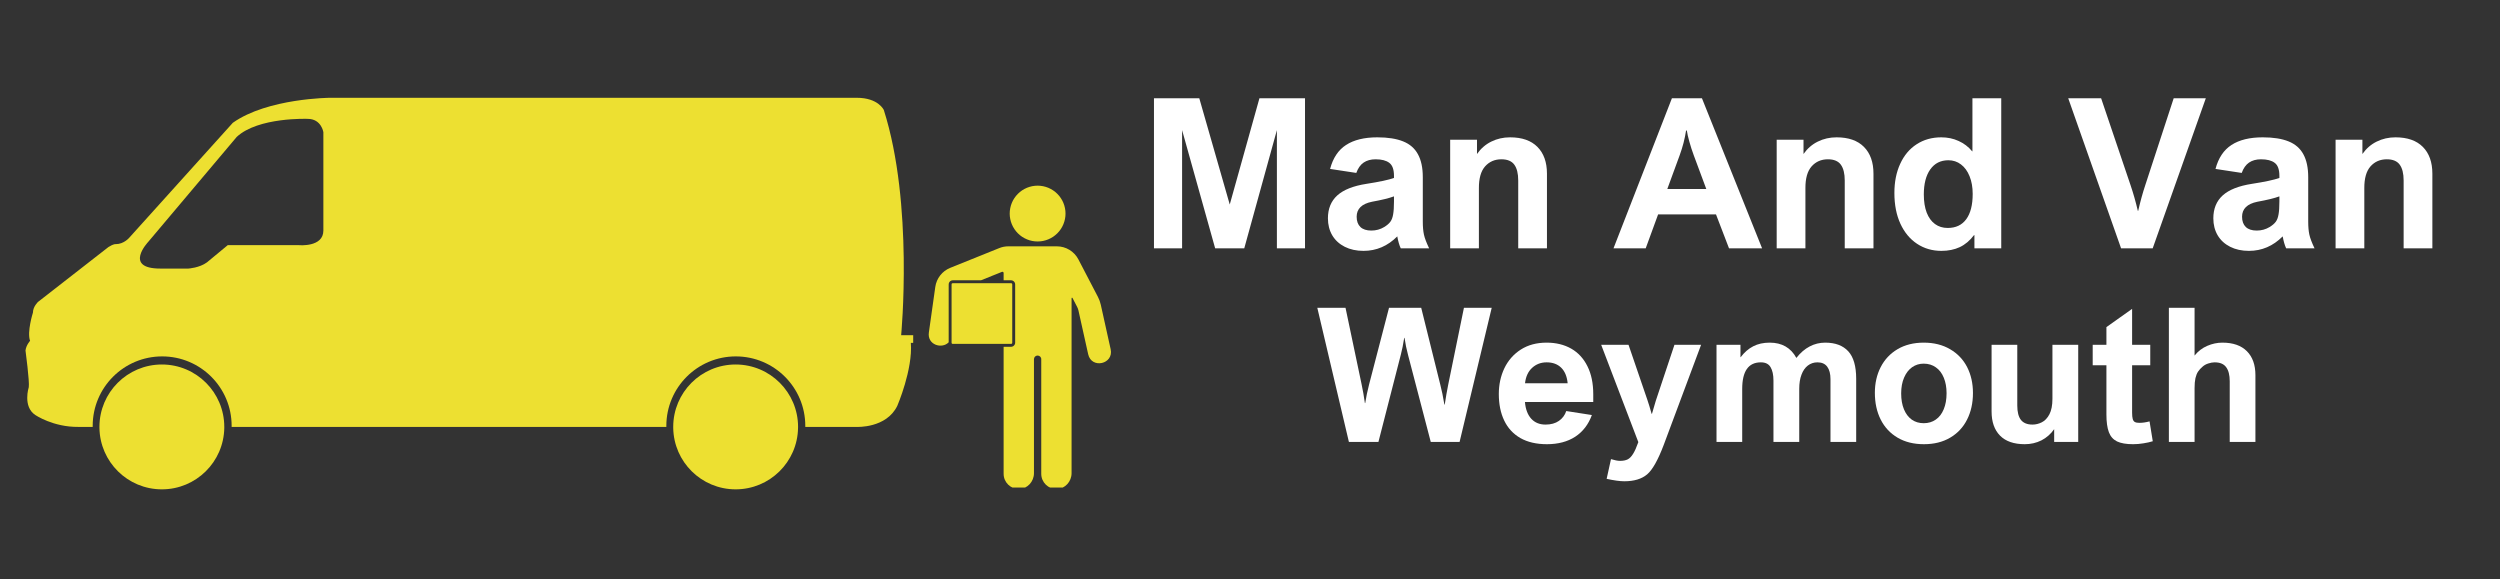<svg xmlns="http://www.w3.org/2000/svg" xmlns:xlink="http://www.w3.org/1999/xlink" width="600" viewBox="0 0 450 104.25" height="139" preserveAspectRatio="xMidYMid meet"><rect x="0" y="0" width="450" height="104.25" fill="#333333" stroke="none"/><defs><g></g><clipPath id="a387170753"><path d="M 4 17.602 L 164.781 17.602 L 164.781 77 L 4 77 Z M 4 17.602 " clip-rule="nonzero"></path></clipPath><clipPath id="ab9cf10283"><path d="M 17 65 L 41 65 L 41 88.34 L 17 88.34 Z M 17 65 " clip-rule="nonzero"></path></clipPath><clipPath id="f2c058ad3e"><path d="M 121 65 L 144 65 L 144 88.34 L 121 88.34 Z M 121 65 " clip-rule="nonzero"></path></clipPath><clipPath id="94a0e6be4e"><path d="M 181 33.391 L 192 33.391 L 192 44 L 181 44 Z M 181 33.391 " clip-rule="nonzero"></path></clipPath><clipPath id="85a36e22cb"><path d="M 167 44 L 200 44 L 200 87.75 L 167 87.75 Z M 167 44 " clip-rule="nonzero"></path></clipPath></defs><g fill="#ffffff" fill-opacity="1"><g transform="translate(236.991, 79.55)"><g><path d="M 8.688 -7 L 8.75 -7 C 8.906 -8.039 9.141 -9.164 9.453 -10.375 L 13.031 -24.141 L 18.828 -24.141 L 22.266 -10.297 C 22.523 -9.305 22.77 -8.113 23 -6.719 L 23.062 -6.719 C 23.258 -8.039 23.469 -9.238 23.688 -10.312 L 26.516 -24.141 L 31.516 -24.141 L 25.734 0 L 20.547 0 L 16.453 -15.672 C 16.18 -16.691 15.973 -17.711 15.828 -18.734 L 15.766 -18.734 C 15.586 -17.578 15.391 -16.586 15.172 -15.766 L 11.125 0 L 5.812 0 L 0.125 -24.141 L 5.203 -24.141 L 8.094 -10.391 C 8.32 -9.336 8.52 -8.207 8.688 -7 Z M 8.688 -7 "></path></g></g></g><g fill="#ffffff" fill-opacity="1"><g transform="translate(268.63, 79.55)"><g><path d="M 9.562 -3.125 C 10.539 -3.125 11.348 -3.348 11.984 -3.797 C 12.617 -4.242 13.055 -4.832 13.297 -5.562 L 17.906 -4.844 C 17.289 -3.145 16.289 -1.844 14.906 -0.938 C 13.52 -0.039 11.82 0.406 9.812 0.406 C 7.926 0.406 6.332 0.035 5.031 -0.703 C 3.738 -1.453 2.77 -2.504 2.125 -3.859 C 1.477 -5.211 1.156 -6.801 1.156 -8.625 C 1.156 -10.312 1.488 -11.859 2.156 -13.266 C 2.832 -14.672 3.816 -15.789 5.109 -16.625 C 6.41 -17.457 7.957 -17.875 9.75 -17.875 C 11.445 -17.875 12.926 -17.516 14.188 -16.797 C 15.445 -16.078 16.422 -15.02 17.109 -13.625 C 17.805 -12.238 18.156 -10.562 18.156 -8.594 L 18.156 -7.188 L 5.859 -7.188 C 5.973 -5.883 6.352 -4.879 7 -4.172 C 7.645 -3.473 8.5 -3.125 9.562 -3.125 Z M 5.875 -10.562 L 13.547 -10.562 C 13.43 -11.781 13.047 -12.711 12.391 -13.359 C 11.734 -14.004 10.859 -14.328 9.766 -14.328 C 8.734 -14.328 7.859 -13.992 7.141 -13.328 C 6.43 -12.672 6.008 -11.75 5.875 -10.562 Z M 5.875 -10.562 "></path></g></g></g><g fill="#ffffff" fill-opacity="1"><g transform="translate(287.916, 79.55)"><g><path d="M 9.375 -5.062 L 9.438 -5.062 C 9.781 -6.27 10.008 -7.051 10.125 -7.406 L 13.484 -17.484 L 18.281 -17.484 L 11.562 0.516 C 10.531 3.242 9.535 5.016 8.578 5.828 C 7.598 6.66 6.227 7.078 4.469 7.078 C 3.664 7.078 2.602 6.93 1.281 6.641 L 2.062 3.094 C 2.738 3.301 3.281 3.406 3.688 3.406 C 4.25 3.406 4.707 3.316 5.062 3.141 C 5.414 2.961 5.738 2.633 6.031 2.156 C 6.332 1.688 6.648 0.977 6.984 0.031 L 0.297 -17.484 L 5.219 -17.484 L 8.625 -7.531 C 8.832 -6.938 9.082 -6.113 9.375 -5.062 Z M 9.375 -5.062 "></path></g></g></g><g fill="#ffffff" fill-opacity="1"><g transform="translate(306.675, 79.55)"><g><path d="M 21.859 -17.875 C 23.68 -17.875 25.066 -17.352 26.016 -16.312 C 26.961 -15.281 27.438 -13.633 27.438 -11.375 L 27.438 0 L 22.812 0 L 22.812 -11.297 C 22.812 -12.266 22.617 -13.008 22.234 -13.531 C 21.848 -14.062 21.258 -14.328 20.469 -14.328 C 19.812 -14.328 19.234 -14.133 18.734 -13.75 C 18.242 -13.375 17.863 -12.828 17.594 -12.109 C 17.32 -11.398 17.188 -10.547 17.188 -9.547 L 17.188 0 L 12.547 0 L 12.547 -11.047 C 12.547 -12.078 12.375 -12.879 12.031 -13.453 C 11.695 -14.035 11.113 -14.328 10.281 -14.328 C 8.039 -14.328 6.922 -12.734 6.922 -9.547 L 6.922 0 L 2.297 0 L 2.297 -17.484 L 6.609 -17.484 L 6.609 -15.25 L 6.641 -15.25 C 7.305 -16.133 8.062 -16.789 8.906 -17.219 C 9.75 -17.656 10.738 -17.875 11.875 -17.875 C 14.07 -17.875 15.672 -16.957 16.672 -15.125 C 17.398 -16.051 18.195 -16.738 19.062 -17.188 C 19.926 -17.645 20.859 -17.875 21.859 -17.875 Z M 21.859 -17.875 "></path></g></g></g><g fill="#ffffff" fill-opacity="1"><g transform="translate(336.32, 79.55)"><g><path d="M 1.156 -8.844 C 1.156 -10.562 1.504 -12.102 2.203 -13.469 C 2.91 -14.844 3.926 -15.922 5.25 -16.703 C 6.582 -17.484 8.148 -17.875 9.953 -17.875 C 11.785 -17.875 13.367 -17.477 14.703 -16.688 C 16.047 -15.906 17.066 -14.832 17.766 -13.469 C 18.461 -12.102 18.812 -10.551 18.812 -8.812 C 18.812 -7.008 18.457 -5.41 17.75 -4.016 C 17.051 -2.629 16.035 -1.547 14.703 -0.766 C 13.379 0.016 11.805 0.406 9.984 0.406 C 8.16 0.406 6.582 0.016 5.25 -0.766 C 3.926 -1.547 2.91 -2.633 2.203 -4.031 C 1.504 -5.426 1.156 -7.031 1.156 -8.844 Z M 9.938 -14.094 C 9.164 -14.094 8.473 -13.879 7.859 -13.453 C 7.254 -13.023 6.773 -12.406 6.422 -11.594 C 6.066 -10.781 5.891 -9.828 5.891 -8.734 C 5.891 -7.641 6.055 -6.688 6.391 -5.875 C 6.723 -5.07 7.191 -4.453 7.797 -4.016 C 8.41 -3.586 9.129 -3.375 9.953 -3.375 C 10.773 -3.375 11.492 -3.586 12.109 -4.016 C 12.734 -4.441 13.211 -5.062 13.547 -5.875 C 13.891 -6.688 14.062 -7.648 14.062 -8.766 C 14.062 -9.828 13.895 -10.758 13.562 -11.562 C 13.238 -12.363 12.766 -12.984 12.141 -13.422 C 11.523 -13.867 10.789 -14.094 9.938 -14.094 Z M 9.938 -14.094 "></path></g></g></g><g fill="#ffffff" fill-opacity="1"><g transform="translate(356.282, 79.55)"><g><path d="M 9.562 -3.125 C 10.133 -3.125 10.691 -3.258 11.234 -3.531 C 11.785 -3.801 12.242 -4.281 12.609 -4.969 C 12.973 -5.664 13.156 -6.598 13.156 -7.766 L 13.156 -17.484 L 17.797 -17.484 L 17.797 0 L 13.469 0 L 13.469 -2.297 C 12.852 -1.422 12.086 -0.75 11.172 -0.281 C 10.254 0.176 9.254 0.406 8.172 0.406 C 6.223 0.406 4.738 -0.109 3.719 -1.141 C 2.707 -2.172 2.203 -3.617 2.203 -5.484 L 2.203 -17.484 L 6.828 -17.484 L 6.828 -6.562 C 6.828 -5.395 7.047 -4.531 7.484 -3.969 C 7.93 -3.406 8.625 -3.125 9.562 -3.125 Z M 9.562 -3.125 "></path></g></g></g><g fill="#ffffff" fill-opacity="1"><g transform="translate(376.358, 79.55)"><g><path d="M 10.688 -17.484 L 10.688 -13.797 L 7.422 -13.797 L 7.422 -5.281 C 7.422 -4.781 7.457 -4.398 7.531 -4.141 C 7.602 -3.879 7.727 -3.695 7.906 -3.594 C 8.094 -3.488 8.367 -3.438 8.734 -3.438 C 9.305 -3.438 9.914 -3.523 10.562 -3.703 L 11.141 -0.125 C 10.629 0.031 10.066 0.156 9.453 0.25 C 8.836 0.352 8.219 0.406 7.594 0.406 C 6.363 0.406 5.398 0.238 4.703 -0.094 C 4.016 -0.438 3.523 -0.992 3.234 -1.766 C 2.941 -2.547 2.797 -3.613 2.797 -4.969 L 2.797 -13.797 L 0.328 -13.797 L 0.328 -17.484 L 2.797 -17.484 L 2.797 -20.672 L 7.422 -23.953 L 7.422 -17.484 Z M 10.688 -17.484 "></path></g></g></g><g fill="#ffffff" fill-opacity="1"><g transform="translate(388.101, 79.55)"><g><path d="M 11.922 -17.875 C 13.848 -17.875 15.32 -17.359 16.344 -16.328 C 17.363 -15.305 17.875 -13.867 17.875 -12.016 L 17.875 0 L 13.25 0 L 13.25 -10.922 C 13.25 -12.035 13.035 -12.879 12.609 -13.453 C 12.191 -14.035 11.5 -14.328 10.531 -14.328 C 10.176 -14.328 9.797 -14.258 9.391 -14.125 C 8.992 -14 8.656 -13.812 8.375 -13.562 C 8.031 -13.27 7.754 -12.969 7.547 -12.656 C 7.348 -12.352 7.191 -11.961 7.078 -11.484 C 6.973 -11.004 6.922 -10.406 6.922 -9.688 L 6.922 0 L 2.297 0 L 2.297 -24.141 L 6.922 -24.141 L 6.922 -15.547 C 7.547 -16.328 8.305 -16.91 9.203 -17.297 C 10.098 -17.68 11.004 -17.875 11.922 -17.875 Z M 11.922 -17.875 "></path></g></g></g><g fill="#ffffff" fill-opacity="1"><g transform="translate(204.871, 44.704)"><g><path d="M 21.828 -27.016 L 30.031 -27.016 L 30.031 0 L 24.969 0 L 24.969 -21.281 L 19.094 0 L 13.859 0 L 7.906 -21.281 L 7.906 0 L 2.844 0 L 2.844 -27.016 L 11 -27.016 L 16.484 -7.891 Z M 21.828 -27.016 "></path></g></g></g><g fill="#ffffff" fill-opacity="1"><g transform="translate(237.729, 44.704)"><g><path d="M 19.516 0 L 14.406 0 C 14.145 -0.562 13.938 -1.281 13.781 -2.156 C 12.051 -0.414 10.023 0.453 7.703 0.453 C 6.422 0.453 5.297 0.207 4.328 -0.281 C 3.359 -0.77 2.609 -1.457 2.078 -2.344 C 1.555 -3.238 1.297 -4.258 1.297 -5.406 C 1.297 -7.133 1.859 -8.508 2.984 -9.531 C 4.117 -10.551 5.863 -11.242 8.219 -11.609 C 10.57 -11.973 12.227 -12.328 13.188 -12.672 L 13.188 -13.047 C 13.188 -14.191 12.906 -14.973 12.344 -15.391 C 11.789 -15.816 10.969 -16.031 9.875 -16.031 C 9.02 -16.031 8.301 -15.832 7.719 -15.438 C 7.145 -15.039 6.707 -14.422 6.406 -13.578 L 1.688 -14.297 C 2.207 -16.266 3.164 -17.703 4.562 -18.609 C 5.969 -19.523 7.844 -19.984 10.188 -19.984 C 12.094 -19.984 13.645 -19.738 14.844 -19.25 C 16.039 -18.77 16.926 -18 17.5 -16.938 C 18.082 -15.883 18.375 -14.508 18.375 -12.812 L 18.375 -4.828 C 18.375 -3.891 18.441 -3.109 18.578 -2.484 C 18.711 -1.859 19.023 -1.031 19.516 0 Z M 9.234 -8.391 C 7.391 -8.016 6.469 -7.113 6.469 -5.688 C 6.469 -4.895 6.691 -4.281 7.141 -3.844 C 7.598 -3.414 8.254 -3.203 9.109 -3.203 C 9.953 -3.203 10.727 -3.414 11.438 -3.844 C 11.926 -4.145 12.289 -4.457 12.531 -4.781 C 12.77 -5.102 12.938 -5.539 13.031 -6.094 C 13.133 -6.645 13.188 -7.422 13.188 -8.422 L 13.188 -9.359 C 12.281 -9.023 10.961 -8.703 9.234 -8.391 Z M 9.234 -8.391 "></path></g></g></g><g fill="#ffffff" fill-opacity="1"><g transform="translate(258.468, 44.704)"><g><path d="M 14.812 -12.219 C 14.812 -13.469 14.578 -14.414 14.109 -15.062 C 13.641 -15.707 12.863 -16.031 11.781 -16.031 C 10.582 -16.031 9.602 -15.602 8.844 -14.75 C 8.094 -13.895 7.723 -12.586 7.734 -10.828 L 7.734 0 L 2.562 0 L 2.562 -19.547 L 7.391 -19.547 L 7.391 -16.984 C 8.086 -17.973 8.945 -18.719 9.969 -19.219 C 10.988 -19.727 12.113 -19.984 13.344 -19.984 C 15.488 -19.984 17.129 -19.41 18.266 -18.266 C 19.41 -17.117 19.984 -15.508 19.984 -13.438 L 19.984 0 L 14.812 0 Z M 14.812 -12.219 "></path></g></g></g><g fill="#ffffff" fill-opacity="1"><g transform="translate(280.92, 44.704)"><g></g></g></g><g fill="#ffffff" fill-opacity="1"><g transform="translate(290.35, 44.704)"><g><path d="M 20.875 0 L 18.531 -6.109 L 8.109 -6.109 L 5.875 0 L 0.078 0 L 10.594 -27.016 L 16 -27.016 L 26.828 0 Z M 12 -16.781 L 9.766 -10.688 L 16.781 -10.688 L 14.516 -16.781 C 14.223 -17.57 13.961 -18.379 13.734 -19.203 C 13.504 -20.023 13.352 -20.691 13.281 -21.203 L 13.141 -21.203 C 12.922 -19.734 12.539 -18.258 12 -16.781 Z M 12 -16.781 "></path></g></g></g><g fill="#ffffff" fill-opacity="1"><g transform="translate(317.241, 44.704)"><g><path d="M 14.812 -12.219 C 14.812 -13.469 14.578 -14.414 14.109 -15.062 C 13.641 -15.707 12.863 -16.031 11.781 -16.031 C 10.582 -16.031 9.602 -15.602 8.844 -14.75 C 8.094 -13.895 7.723 -12.586 7.734 -10.828 L 7.734 0 L 2.562 0 L 2.562 -19.547 L 7.391 -19.547 L 7.391 -16.984 C 8.086 -17.973 8.945 -18.719 9.969 -19.219 C 10.988 -19.727 12.113 -19.984 13.344 -19.984 C 15.488 -19.984 17.129 -19.41 18.266 -18.266 C 19.41 -17.117 19.984 -15.508 19.984 -13.438 L 19.984 0 L 14.812 0 Z M 14.812 -12.219 "></path></g></g></g><g fill="#ffffff" fill-opacity="1"><g transform="translate(339.693, 44.704)"><g><path d="M 20.531 0 L 15.703 0 L 15.703 -2.375 L 15.625 -2.375 C 14.883 -1.395 14.031 -0.676 13.062 -0.219 C 12.102 0.227 11.004 0.453 9.766 0.453 C 8.129 0.453 6.672 0.031 5.391 -0.812 C 4.109 -1.656 3.102 -2.863 2.375 -4.438 C 1.656 -6.008 1.297 -7.852 1.297 -9.969 C 1.297 -11.957 1.645 -13.707 2.344 -15.219 C 3.039 -16.738 4.023 -17.91 5.297 -18.734 C 6.578 -19.566 8.055 -19.984 9.734 -19.984 C 10.867 -19.984 11.91 -19.766 12.859 -19.328 C 13.816 -18.898 14.629 -18.281 15.297 -17.469 L 15.344 -17.469 L 15.344 -27.016 L 20.531 -27.016 Z M 11.016 -15.859 C 9.617 -15.859 8.531 -15.305 7.75 -14.203 C 6.977 -13.109 6.594 -11.609 6.594 -9.703 C 6.594 -8.43 6.766 -7.344 7.109 -6.438 C 7.461 -5.531 7.961 -4.844 8.609 -4.375 C 9.254 -3.906 10.016 -3.672 10.891 -3.672 C 12.348 -3.672 13.461 -4.195 14.234 -5.25 C 15.004 -6.301 15.391 -7.816 15.391 -9.797 C 15.391 -11.004 15.203 -12.066 14.828 -12.984 C 14.461 -13.898 13.945 -14.609 13.281 -15.109 C 12.625 -15.609 11.867 -15.859 11.016 -15.859 Z M 11.016 -15.859 "></path></g></g></g><g fill="#ffffff" fill-opacity="1"><g transform="translate(362.771, 44.704)"><g></g></g></g><g fill="#ffffff" fill-opacity="1"><g transform="translate(372.202, 44.704)"><g><path d="M 12.609 -6.75 L 12.672 -6.75 C 13.066 -8.469 13.484 -9.984 13.922 -11.297 L 19.062 -27.016 L 24.844 -27.016 L 15.281 0 L 9.594 0 L 0.078 -27.016 L 6 -27.016 L 11.312 -11.328 C 11.801 -9.891 12.234 -8.363 12.609 -6.75 Z M 12.609 -6.75 "></path></g></g></g><g fill="#ffffff" fill-opacity="1"><g transform="translate(397.103, 44.704)"><g><path d="M 19.516 0 L 14.406 0 C 14.145 -0.562 13.938 -1.281 13.781 -2.156 C 12.051 -0.414 10.023 0.453 7.703 0.453 C 6.422 0.453 5.297 0.207 4.328 -0.281 C 3.359 -0.77 2.609 -1.457 2.078 -2.344 C 1.555 -3.238 1.297 -4.258 1.297 -5.406 C 1.297 -7.133 1.859 -8.508 2.984 -9.531 C 4.117 -10.551 5.863 -11.242 8.219 -11.609 C 10.57 -11.973 12.227 -12.328 13.188 -12.672 L 13.188 -13.047 C 13.188 -14.191 12.906 -14.973 12.344 -15.391 C 11.789 -15.816 10.969 -16.031 9.875 -16.031 C 9.02 -16.031 8.301 -15.832 7.719 -15.438 C 7.145 -15.039 6.707 -14.422 6.406 -13.578 L 1.688 -14.297 C 2.207 -16.266 3.164 -17.703 4.562 -18.609 C 5.969 -19.523 7.844 -19.984 10.188 -19.984 C 12.094 -19.984 13.645 -19.738 14.844 -19.25 C 16.039 -18.77 16.926 -18 17.5 -16.938 C 18.082 -15.883 18.375 -14.508 18.375 -12.812 L 18.375 -4.828 C 18.375 -3.891 18.441 -3.109 18.578 -2.484 C 18.711 -1.859 19.023 -1.031 19.516 0 Z M 9.234 -8.391 C 7.391 -8.016 6.469 -7.113 6.469 -5.688 C 6.469 -4.895 6.691 -4.281 7.141 -3.844 C 7.598 -3.414 8.254 -3.203 9.109 -3.203 C 9.953 -3.203 10.727 -3.414 11.438 -3.844 C 11.926 -4.145 12.289 -4.457 12.531 -4.781 C 12.77 -5.102 12.938 -5.539 13.031 -6.094 C 13.133 -6.645 13.188 -7.422 13.188 -8.422 L 13.188 -9.359 C 12.281 -9.023 10.961 -8.703 9.234 -8.391 Z M 9.234 -8.391 "></path></g></g></g><g fill="#ffffff" fill-opacity="1"><g transform="translate(417.842, 44.704)"><g><path d="M 14.812 -12.219 C 14.812 -13.469 14.578 -14.414 14.109 -15.062 C 13.641 -15.707 12.863 -16.031 11.781 -16.031 C 10.582 -16.031 9.602 -15.602 8.844 -14.75 C 8.094 -13.895 7.723 -12.586 7.734 -10.828 L 7.734 0 L 2.562 0 L 2.562 -19.547 L 7.391 -19.547 L 7.391 -16.984 C 8.086 -17.973 8.945 -18.719 9.969 -19.219 C 10.988 -19.727 12.113 -19.984 13.344 -19.984 C 15.488 -19.984 17.129 -19.41 18.266 -18.266 C 19.41 -17.117 19.984 -15.508 19.984 -13.438 L 19.984 0 L 14.812 0 Z M 14.812 -12.219 "></path></g></g></g><g clip-path="url(#a387170753)"><path fill="#ede031" d="M 164.375 60.336 L 162.207 60.336 C 162.207 60.336 164.484 36.734 159.086 19.801 C 159.086 19.801 158.121 17.602 154.219 17.602 L 59.426 17.602 C 59.426 17.602 48.188 17.656 41.91 22.102 L 23.285 42.77 C 23.285 42.77 22.32 43.945 20.84 43.945 C 20.84 43.945 20.488 43.852 19.523 44.465 L 6.848 54.34 C 6.848 54.34 5.93 55.188 5.93 56.266 C 5.93 56.266 4.824 59.746 5.414 61.348 C 5.414 61.348 4.707 62.121 4.59 63.086 C 4.59 63.086 5.344 68.73 5.18 69.695 C 5.18 69.695 4.051 73.176 6.355 74.703 C 6.355 74.703 9.574 76.891 14.09 76.844 L 16.684 76.844 C 16.684 76.781 16.684 76.719 16.684 76.656 C 16.684 69.75 22.281 64.152 29.188 64.152 C 36.094 64.152 41.695 69.75 41.695 76.656 C 41.695 76.719 41.695 76.781 41.691 76.844 L 119.941 76.844 C 119.941 76.781 119.941 76.719 119.941 76.656 C 119.941 69.75 125.539 64.152 132.445 64.152 C 139.355 64.152 144.953 69.75 144.953 76.656 C 144.953 76.719 144.953 76.781 144.953 76.844 L 154.219 76.844 C 154.219 76.844 159.562 77.109 161.52 73.035 C 161.52 73.035 164.324 66.527 163.953 61.715 L 164.375 61.715 Z M 58.207 41.5 C 58.207 44.535 53.832 44.129 53.832 44.129 L 40.992 44.129 L 37.254 47.223 C 35.914 48.219 33.898 48.344 33.898 48.344 L 28.859 48.344 C 22.156 48.344 26.672 43.547 26.672 43.547 L 42.613 24.641 C 46.496 21.043 55.383 21.395 55.383 21.395 C 57.852 21.395 58.207 23.793 58.207 23.793 Z M 58.207 41.5 " fill-opacity="1" fill-rule="nonzero"></path></g><g clip-path="url(#ab9cf10283)"><path fill="#ede031" d="M 29.137 65.609 C 22.93 65.609 17.898 70.641 17.898 76.848 C 17.898 76.902 17.898 76.957 17.898 77.016 C 17.988 83.145 22.984 88.082 29.137 88.082 C 35.285 88.082 40.281 83.145 40.371 77.016 C 40.371 76.957 40.371 76.902 40.371 76.848 C 40.371 70.641 35.34 65.609 29.137 65.609 Z M 29.137 65.609 " fill-opacity="1" fill-rule="nonzero"></path></g><g clip-path="url(#f2c058ad3e)"><path fill="#ede031" d="M 132.414 65.609 C 126.207 65.609 121.18 70.641 121.18 76.848 C 121.18 76.902 121.18 76.957 121.18 77.016 C 121.27 83.145 126.266 88.082 132.414 88.082 C 138.562 88.082 143.559 83.145 143.648 77.016 C 143.648 76.957 143.652 76.902 143.652 76.848 C 143.652 70.641 138.621 65.609 132.414 65.609 Z M 132.414 65.609 " fill-opacity="1" fill-rule="nonzero"></path></g><path fill="#ede031" d="M 181.988 50.98 L 171.504 50.98 C 171.359 50.98 171.285 51.051 171.285 51.199 L 171.285 61.68 C 171.285 61.824 171.359 61.898 171.504 61.898 L 181.988 61.898 C 182.133 61.898 182.203 61.824 182.203 61.68 L 182.203 51.199 C 182.203 51.051 182.133 50.98 181.988 50.98 Z M 181.988 50.98 " fill-opacity="1" fill-rule="nonzero"></path><g clip-path="url(#94a0e6be4e)"><path fill="#ede031" d="M 181.746 38.441 C 181.746 38.773 181.777 39.098 181.844 39.422 C 181.906 39.746 182.004 40.059 182.129 40.363 C 182.254 40.668 182.41 40.961 182.594 41.234 C 182.777 41.508 182.984 41.762 183.219 41.996 C 183.449 42.227 183.703 42.438 183.977 42.621 C 184.254 42.801 184.543 42.957 184.848 43.082 C 185.152 43.211 185.465 43.305 185.789 43.371 C 186.113 43.434 186.438 43.465 186.77 43.465 C 187.098 43.465 187.426 43.434 187.75 43.371 C 188.074 43.305 188.387 43.211 188.691 43.082 C 188.996 42.957 189.285 42.801 189.559 42.621 C 189.836 42.438 190.086 42.227 190.32 41.996 C 190.555 41.762 190.762 41.508 190.945 41.234 C 191.129 40.961 191.285 40.668 191.41 40.363 C 191.535 40.059 191.633 39.746 191.695 39.422 C 191.762 39.098 191.793 38.773 191.793 38.441 C 191.793 38.113 191.762 37.785 191.695 37.465 C 191.633 37.141 191.535 36.824 191.41 36.52 C 191.285 36.215 191.129 35.926 190.945 35.652 C 190.762 35.379 190.555 35.125 190.32 34.891 C 190.086 34.656 189.836 34.449 189.559 34.266 C 189.285 34.082 188.996 33.93 188.691 33.801 C 188.387 33.676 188.074 33.582 187.75 33.516 C 187.426 33.453 187.098 33.418 186.77 33.418 C 186.438 33.418 186.113 33.453 185.789 33.516 C 185.465 33.582 185.152 33.676 184.848 33.801 C 184.543 33.93 184.254 34.082 183.977 34.266 C 183.703 34.449 183.449 34.656 183.219 34.891 C 182.984 35.125 182.777 35.379 182.594 35.652 C 182.41 35.926 182.254 36.215 182.129 36.52 C 182.004 36.824 181.906 37.141 181.844 37.465 C 181.777 37.785 181.746 38.113 181.746 38.441 Z M 181.746 38.441 " fill-opacity="1" fill-rule="nonzero"></path></g><g clip-path="url(#85a36e22cb)"><path fill="#ede031" d="M 167.195 59.852 L 168.352 51.652 C 168.57 50.105 169.598 48.793 171.047 48.211 L 179.867 44.656 C 180.387 44.445 180.941 44.34 181.5 44.34 L 190.234 44.34 C 191.863 44.34 193.355 45.246 194.109 46.688 L 197.633 53.453 C 197.863 53.895 198.031 54.363 198.141 54.848 L 199.918 62.863 C 200.512 65.543 196.473 66.469 195.871 63.762 L 194.121 55.891 C 194.074 55.668 193.992 55.453 193.887 55.246 L 193.051 53.637 C 193.008 53.555 192.883 53.586 192.883 53.676 L 192.883 85.176 C 192.883 86.668 191.734 87.973 190.238 88.02 C 188.691 88.062 187.426 86.824 187.426 85.289 L 187.426 64.652 C 187.426 64.289 187.133 63.996 186.77 63.996 C 186.406 63.996 186.113 64.289 186.113 64.652 L 186.113 85.176 C 186.113 86.668 184.961 87.973 183.469 88.02 C 181.922 88.062 180.652 86.824 180.652 85.289 L 180.652 62.422 L 181.984 62.422 C 182.395 62.422 182.73 62.09 182.73 61.68 L 182.73 51.199 C 182.73 50.789 182.395 50.453 181.984 50.453 L 180.652 50.453 L 180.652 49.137 C 180.652 48.98 180.496 48.875 180.355 48.934 L 176.578 50.453 L 171.504 50.453 C 171.094 50.453 170.762 50.789 170.762 51.199 L 170.762 61.613 C 169.555 62.879 166.879 62.082 167.195 59.852 Z M 167.195 59.852 " fill-opacity="1" fill-rule="nonzero"></path></g></svg>